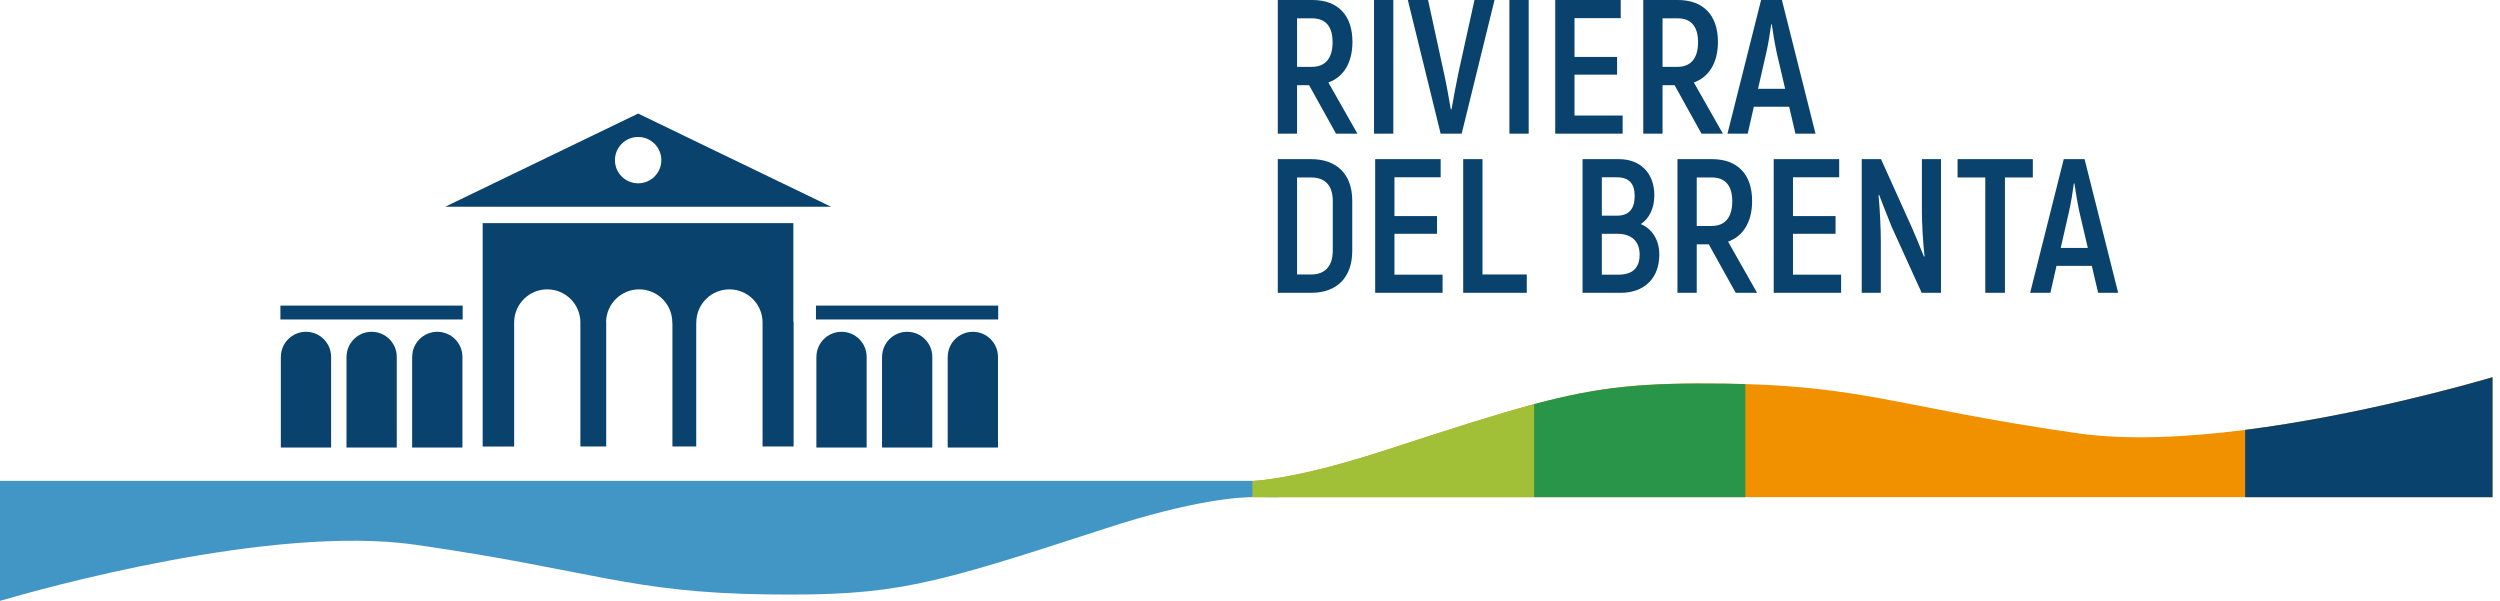 <?xml version="1.0" encoding="UTF-8"?>
<svg width="233px" height="56px" viewBox="0 0 233 56" version="1.1" xmlns="http://www.w3.org/2000/svg" xmlns:xlink="http://www.w3.org/1999/xlink">
    <!-- Generator: Sketch 63.1 (92452) - https://sketch.com -->
    <title>Group 2</title>
    <desc>Created with Sketch.</desc>
    <g id="Page-1" stroke="none" stroke-width="1" fill="none" fill-rule="evenodd">
        <g id="Group-18" transform="translate(-24, -24)">
            <g id="Group-2" transform="translate(24, 24)">
                <polygon id="Fill-1" fill="#F29100" points="162.727 10.849 162.737 10.849 162.737 10.544 162.727 10.544"></polygon>
                <path d="M40.758,30.923 C42.05,30.923 43.098,31.971 43.098,33.263 C43.098,33.278 43.097,33.292 43.097,33.307 L43.097,33.307 L43.098,33.307 L43.098,41.71 L38.412,41.71 L38.412,33.307 L38.419,33.307 L38.417,33.263 C38.417,31.971 39.465,30.923 40.758,30.923 Z M34.638,30.923 C35.93,30.923 36.978,31.971 36.978,33.263 C36.978,33.278 36.977,33.292 36.977,33.307 L36.977,33.307 L36.978,33.307 L36.978,41.71 L32.292,41.71 L32.292,33.307 C32.298,33.292 32.298,33.278 32.298,33.263 C32.298,31.971 33.345,30.923 34.638,30.923 Z M28.518,30.923 C29.81,30.923 30.859,31.971 30.859,33.263 L30.859,33.263 L30.857,33.307 L30.859,33.307 L30.859,41.71 L26.173,41.71 L26.173,33.307 C26.178,33.292 26.178,33.278 26.178,33.263 C26.178,31.971 27.226,30.923 28.518,30.923 Z M90.671,30.923 C91.963,30.923 93.011,31.971 93.011,33.263 C93.011,33.278 93.01,33.292 93.01,33.307 L93.01,33.307 L93.011,33.307 L93.011,41.71 L88.325,41.71 L88.325,33.307 L88.332,33.307 L88.33,33.263 C88.33,31.971 89.378,30.923 90.671,30.923 Z M84.551,30.923 C85.843,30.923 86.891,31.971 86.891,33.263 C86.891,33.278 86.89,33.292 86.89,33.307 L86.89,33.307 L86.891,33.307 L86.891,41.71 L82.206,41.71 L82.206,33.307 C82.211,33.292 82.211,33.278 82.211,33.263 C82.211,31.971 83.259,30.923 84.551,30.923 Z M78.431,30.923 C79.723,30.923 80.772,31.971 80.772,33.263 L80.772,33.263 L80.77,33.307 L80.772,33.307 L80.772,41.71 L76.086,41.71 L76.086,33.307 C76.092,33.292 76.091,33.278 76.091,33.263 C76.091,31.971 77.139,30.923 78.431,30.923 Z M73.94,20.794 L73.94,29.981 L73.965,29.981 L73.965,41.613 L71.071,41.613 L71.071,30.112 L71.069,30.112 L71.071,30.055 C71.071,28.35 69.689,26.968 67.984,26.968 C66.279,26.968 64.896,28.35 64.896,30.055 L64.896,30.055 L64.898,30.112 L64.889,30.112 L64.889,41.613 L62.67,41.613 L62.67,30.112 L62.657,30.112 C62.657,30.093 62.658,30.074 62.658,30.055 C62.658,28.35 61.276,26.968 59.571,26.968 C57.881,26.968 56.511,28.327 56.486,30.011 L56.486,30.011 L56.499,30.011 L56.499,41.613 L54.092,41.613 L54.092,30.112 L54.09,30.112 L54.092,30.055 C54.092,28.35 52.709,26.968 51.004,26.968 C49.321,26.968 47.955,28.316 47.92,29.99 L47.92,29.99 L47.92,41.614 L44.985,41.614 L44.985,20.794 L73.94,20.794 Z M43.12,28.479 L43.12,29.772 L26.134,29.772 L26.134,28.479 L43.12,28.479 Z M93.033,28.479 L93.033,29.772 L76.048,29.772 L76.048,28.479 L93.033,28.479 Z M59.475,10.584 L68.464,14.926 L77.454,19.267 L41.495,19.267 L50.485,14.926 L59.475,10.584 Z M59.475,12.765 C58.281,12.765 57.313,13.732 57.313,14.926 C57.313,16.119 58.281,17.086 59.475,17.086 C60.668,17.086 61.636,16.119 61.636,14.926 C61.636,13.732 60.668,12.765 59.475,12.765 Z" id="Combined-Shape" fill="#08426D"></path>
                <path d="M193.607,40.379 C184.881,39.126 179.82,37.952 175.086,37.099 C171.319,36.42 167.752,35.945 162.718,35.796 C162.12,35.778 161.507,35.763 160.864,35.755 C153.279,35.657 149.251,36 143.03,37.659 C139.499,38.602 135.264,39.967 129.264,41.921 C121.362,44.493 117.01,45.019 114.616,44.866 L113.389,44.866 L113.389,46.334 L115.458,46.334 L143.03,46.334 L162.716,46.334 L175.086,46.334 L209.244,46.334 L209.255,46.334 L232.297,46.334 L232.297,35.153 C229.844,35.871 219.719,38.731 209.255,40.066 C203.779,40.762 198.214,41.04 193.607,40.379 Z" id="Fill-22" fill="#F29100"></path>
                <path d="M116.9,44.818 L-8.73447656e-14,44.818 L-8.73447656e-14,55.999 C3.74,54.904 25.313,48.846 38.738,50.773 C55.239,53.142 58.635,55.232 71.495,55.398 C83.386,55.552 86.524,54.627 103.095,49.232 C110.997,46.659 115.59,46.229 117.772,46.326 L119.152,46.339 L119.152,44.818 L116.9,44.818 Z" id="Fill-24" fill="#4296C5"></path>
                <path d="M232.303,46.339 L232.303,35.158 C229.849,35.877 219.718,38.731 209.249,40.066 L209.249,46.339 L232.303,46.339 Z" id="Fill-27" fill="#08426D"></path>
                <path d="M160.808,35.76 C153.223,35.661 149.195,36.005 142.976,37.664 L142.976,46.339 L162.663,46.339 L162.663,35.8 C162.064,35.782 161.45,35.768 160.808,35.76" id="Fill-30" fill="#289548"></path>
                <path d="M129.207,41.926 C123.258,43.862 119.323,44.639 116.719,44.839 L116.719,46.339 L142.974,46.339 L142.974,37.664 C139.444,38.607 135.208,39.972 129.207,41.926" id="Fill-32" fill="#A1C038"></path>
                <path d="M122.185,14.831 C124.606,14.831 126.03,16.255 126.03,18.711 L126.03,23.375 C126.03,25.849 124.606,27.291 122.204,27.291 L119.089,27.291 L119.089,14.831 L122.185,14.831 Z M134.27,14.831 L134.27,16.522 L129.963,16.522 L129.963,20.135 L133.932,20.135 L133.932,21.791 L129.963,21.791 L129.963,25.599 L134.448,25.599 L134.448,27.29 L128.166,27.29 L128.166,14.831 L134.27,14.831 Z M138.167,14.831 L138.167,25.582 L142.296,25.582 L142.296,27.29 L136.37,27.29 L136.37,14.831 L138.167,14.831 Z M150.875,14.831 C152.886,14.831 154.185,16.131 154.185,18.213 C154.185,19.423 153.687,20.402 152.921,20.883 C153.989,21.328 154.648,22.378 154.648,23.731 C154.648,25.956 153.224,27.29 151.053,27.29 L147.493,27.29 L147.493,14.831 L150.875,14.831 Z M159.56,14.831 C161.946,14.831 163.298,16.256 163.298,18.729 C163.298,20.669 162.48,22.004 161.056,22.521 L163.761,27.29 L161.767,27.29 L159.258,22.769 L158.136,22.769 L158.136,27.29 L156.339,27.29 L156.339,14.831 L159.56,14.831 Z M171.413,14.831 L171.413,16.522 L167.106,16.522 L167.106,20.135 L171.075,20.135 L171.075,21.791 L167.106,21.791 L167.106,25.599 L171.592,25.599 L171.592,27.29 L165.309,27.29 L165.309,14.831 L171.413,14.831 Z M175.31,14.831 L178.177,21.185 C178.55,22.022 179.013,23.179 179.315,23.926 L179.369,23.891 C179.226,22.662 179.12,20.794 179.12,19.69 L179.12,14.831 L180.899,14.831 L180.899,27.291 L179.101,27.291 L176.325,21.185 C175.952,20.26 175.434,18.961 175.133,18.16 L175.079,18.195 C175.204,19.441 175.292,21.31 175.292,22.485 L175.292,27.291 L173.513,27.291 L173.513,14.831 L175.31,14.831 Z M189.46,14.831 L189.46,16.54 L186.86,16.54 L186.86,27.291 L185.028,27.291 L185.028,16.54 L182.446,16.54 L182.446,14.831 L189.46,14.831 Z M194.282,14.832 L197.414,27.29 L195.546,27.29 L194.958,24.781 L191.665,24.781 L191.096,27.29 L189.21,27.29 L192.341,14.832 L194.282,14.832 Z M150.75,21.791 L149.291,21.791 L149.291,25.6 L150.821,25.6 C152.139,25.6 152.814,24.994 152.814,23.731 C152.814,22.449 152.014,21.791 150.75,21.791 Z M122.204,16.54 L120.887,16.54 L120.887,25.582 L122.204,25.582 C123.485,25.582 124.216,24.816 124.216,23.339 L124.216,18.747 C124.216,17.288 123.503,16.54 122.204,16.54 Z M193.338,17.092 L193.285,17.092 C193.196,17.75 193.018,18.943 192.822,19.762 L192.057,23.108 L194.584,23.108 L193.802,19.762 C193.623,18.943 193.427,17.75 193.338,17.092 Z M159.542,16.54 L158.136,16.54 L158.136,21.061 L159.525,21.061 C160.788,21.061 161.447,20.242 161.447,18.765 C161.447,17.287 160.788,16.54 159.542,16.54 Z M150.661,16.522 L149.291,16.522 L149.291,20.1 L150.714,20.1 C151.8,20.1 152.352,19.477 152.352,18.266 C152.352,17.092 151.818,16.522 150.661,16.522 Z M129.857,0.001 L129.857,12.46 L128.059,12.46 L128.059,0.001 L129.857,0.001 Z M142.474,0.001 L142.474,12.46 L140.677,12.46 L140.677,0.001 L142.474,0.001 Z M122.31,1.51640218e-14 C124.696,1.51640218e-14 126.048,1.424 126.048,3.898 C126.048,5.838 125.23,7.173 123.806,7.689 L126.512,12.459 L124.518,12.459 L122.008,7.938 L120.887,7.938 L120.887,12.459 L119.09,12.459 L119.09,1.51640218e-14 L122.31,1.51640218e-14 Z M133.095,0 L134.59,6.871 C134.839,7.974 135.035,9.184 135.213,10.181 L135.285,10.181 C135.462,9.184 135.677,7.974 135.908,6.871 L137.421,0 L139.29,0 L136.228,12.46 L134.269,12.46 L131.209,0 L133.095,0 Z M151.052,6.8292683e-05 L151.052,1.691 L146.745,1.691 L146.745,5.304 L150.714,5.304 L150.714,6.96 L146.745,6.96 L146.745,10.768 L151.23,10.768 L151.23,12.459 L144.948,12.459 L144.948,6.8292683e-05 L151.052,6.8292683e-05 Z M156.374,1.51640218e-14 C158.758,1.51640218e-14 160.111,1.424 160.111,3.898 C160.111,5.838 159.292,7.173 157.868,7.689 L160.574,12.459 L158.58,12.459 L156.071,7.938 L154.949,7.938 L154.949,12.459 L153.152,12.459 L153.152,1.51640218e-14 L156.374,1.51640218e-14 Z M166.074,0 L169.206,12.46 L167.336,12.46 L166.75,9.95 L163.457,9.95 L162.887,12.46 L161,12.46 L164.133,0 L166.074,0 Z M165.13,2.261 L165.077,2.261 C164.988,2.919 164.809,4.111 164.613,4.93 L163.849,8.277 L166.375,8.277 L165.593,4.93 C165.415,4.111 165.219,2.919 165.13,2.261 Z M122.293,1.709 L120.887,1.709 L120.887,6.23 L122.275,6.23 C123.538,6.23 124.197,5.411 124.197,3.934 C124.197,2.456 123.538,1.709 122.293,1.709 Z M156.356,1.709 L154.949,1.709 L154.949,6.23 L156.338,6.23 C157.601,6.23 158.26,5.411 158.26,3.934 C158.26,2.456 157.601,1.709 156.356,1.709 Z" id="Combined-Shape" fill="#08426D"></path>
            </g>
        </g>
    </g>
</svg>